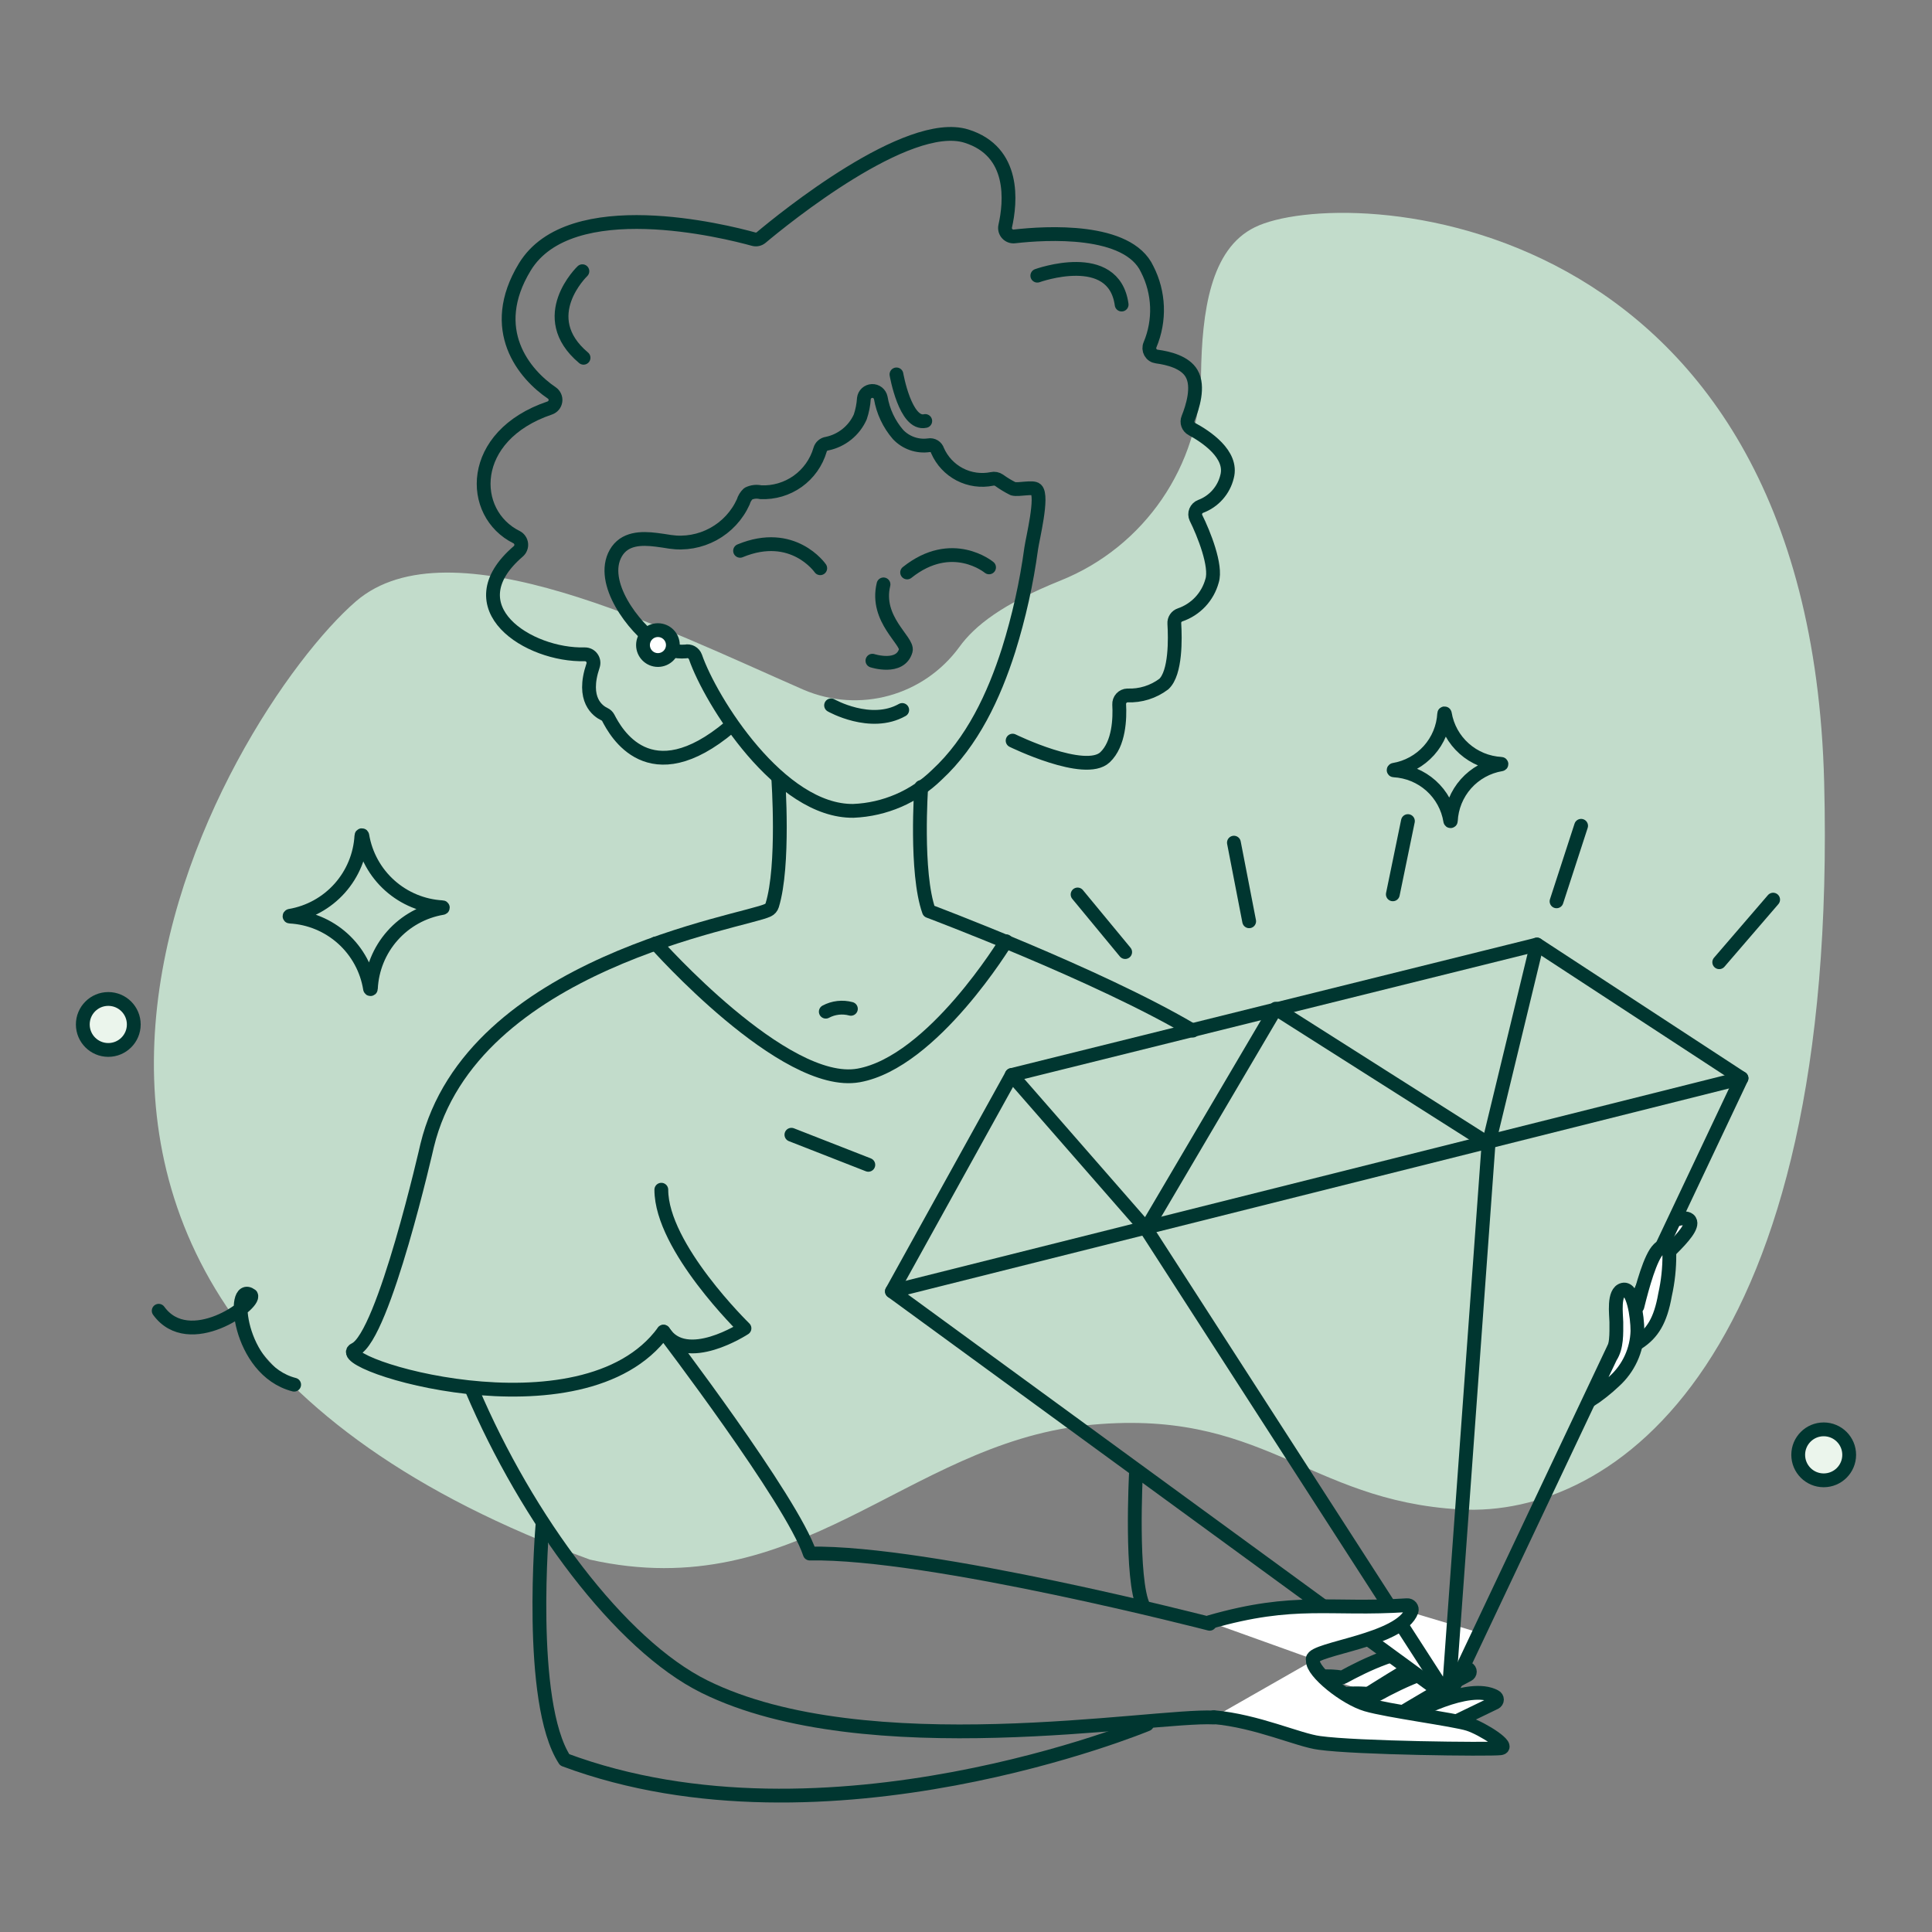 <svg xmlns="http://www.w3.org/2000/svg" fill="none" viewBox="0 0 140 140" height="140" width="140">
<rect x="0" y="0" width="140" height="140" fill="#808080" stroke="none"/>
<path fill="#C2DCCB" d="M90.924 16.471C87.721 18.039 87.093 22.556 87.03 27.198C86.968 33.722 82.948 39.619 76.856 42.066C72.648 43.76 70.638 45.328 69.508 46.896C66.933 50.409 62.285 51.727 58.203 49.97C48.154 45.579 32.579 37.737 25.796 43.571C16.438 51.664 -9.249 94.072 42.753 113.017C57.889 116.404 65.614 104.736 78.615 103.293C91.552 101.913 94.63 108.751 105.809 109.378C116.988 110.006 133.254 98.588 132.186 56.683C131.119 14.777 97.267 13.334 90.924 16.471Z"></path>
<path stroke-linejoin="round" stroke-linecap="round" stroke="#003630" d="M21.315 100.339C17.219 99.29 16.717 92.767 18.196 93.867C18.553 94.497 13.698 98.012 11.5 94.983"></path>
<path stroke-linejoin="round" stroke-linecap="round" stroke="#003630" d="M21.006 66.419C22.425 66.495 23.776 67.056 24.833 68.007C25.89 68.959 26.589 70.243 26.814 71.647C26.814 71.686 26.876 71.686 26.876 71.647C26.942 70.227 27.493 68.871 28.436 67.807C29.378 66.742 30.657 66.032 32.059 65.794C32.099 65.794 32.099 65.744 32.059 65.744C30.646 65.667 29.302 65.111 28.247 64.168C27.192 63.225 26.49 61.95 26.256 60.554C26.256 60.546 26.253 60.537 26.247 60.531C26.24 60.525 26.232 60.521 26.223 60.521C26.214 60.521 26.205 60.525 26.199 60.531C26.193 60.537 26.189 60.546 26.189 60.554C26.113 61.967 25.558 63.312 24.616 64.368C23.674 65.424 22.401 66.127 21.006 66.363C20.972 66.374 20.972 66.419 21.006 66.419Z"></path>
<path stroke-linejoin="round" stroke-linecap="round" stroke="#003630" d="M101.006 55.823C102.005 55.877 102.955 56.27 103.698 56.936C104.441 57.602 104.933 58.502 105.091 59.485C105.091 59.512 105.134 59.512 105.134 59.485C105.181 58.49 105.568 57.541 106.231 56.795C106.894 56.05 107.793 55.552 108.78 55.386C108.807 55.386 108.807 55.351 108.78 55.351C107.786 55.297 106.84 54.908 106.098 54.247C105.357 53.587 104.863 52.694 104.699 51.717C104.699 51.711 104.696 51.705 104.692 51.7C104.687 51.696 104.681 51.693 104.675 51.693C104.669 51.693 104.663 51.696 104.658 51.7C104.654 51.705 104.651 51.711 104.651 51.717C104.598 52.706 104.207 53.648 103.545 54.387C102.882 55.126 101.987 55.619 101.006 55.784C100.982 55.792 100.982 55.823 101.006 55.823Z"></path>
<path stroke-linejoin="round" stroke-linecap="round" stroke="#003630" fill="#EBF5EC" d="M132.152 107.27C133.172 107.27 133.999 106.443 133.999 105.423C133.999 104.403 133.172 103.576 132.152 103.576C131.132 103.576 130.305 104.403 130.305 105.423C130.305 106.443 131.132 107.27 132.152 107.27Z"></path>
<path stroke-linejoin="round" stroke-linecap="round" stroke="#003630" fill="#EBF5EC" d="M7.847 76.083C8.867 76.083 9.694 75.256 9.694 74.236C9.694 73.216 8.867 72.389 7.847 72.389C6.827 72.389 6 73.216 6 74.236C6 75.256 6.827 76.083 7.847 76.083Z"></path>
<path stroke-linejoin="round" stroke-linecap="round" stroke="#003630" d="M47.574 39.117C46.458 38.977 45.247 38.994 44.622 40.082C43.411 42.213 45.939 45.489 47.602 46.599C48.193 47.055 48.934 47.272 49.678 47.207C49.824 47.175 49.977 47.197 50.108 47.269C50.239 47.34 50.34 47.457 50.392 47.598C51.508 50.817 56.53 58.83 61.842 58.758C64.109 58.665 66.261 57.737 67.885 56.152C70.468 53.769 72.031 50.41 73.085 47.112C73.838 44.704 74.387 42.236 74.726 39.736C74.821 39.044 75.596 35.947 75.088 35.473C74.843 35.244 73.838 35.523 73.415 35.417C73.06 35.24 72.72 35.035 72.399 34.803C72.325 34.752 72.241 34.716 72.153 34.699C72.065 34.681 71.974 34.683 71.886 34.703C71.092 34.865 70.266 34.749 69.547 34.376C68.828 34.002 68.259 33.392 67.935 32.649C67.895 32.519 67.809 32.408 67.693 32.337C67.576 32.267 67.439 32.24 67.305 32.264C66.897 32.322 66.482 32.281 66.094 32.145C65.705 32.01 65.355 31.782 65.073 31.483C64.422 30.728 63.99 29.809 63.823 28.827V28.827C63.793 28.683 63.713 28.554 63.598 28.463C63.482 28.372 63.337 28.326 63.19 28.332C63.043 28.338 62.903 28.396 62.795 28.496C62.687 28.596 62.618 28.731 62.601 28.877C62.572 29.331 62.484 29.78 62.338 30.211C62.12 30.7 61.788 31.131 61.371 31.467C60.954 31.804 60.463 32.037 59.939 32.147C59.819 32.162 59.705 32.212 59.614 32.292C59.523 32.371 59.457 32.476 59.426 32.593C59.157 33.514 58.587 34.318 57.807 34.876C57.027 35.433 56.082 35.712 55.124 35.668C54.821 35.599 54.503 35.636 54.225 35.774C54.053 35.934 53.927 36.139 53.862 36.365C53.412 37.36 52.65 38.181 51.691 38.703C50.733 39.226 49.63 39.422 48.55 39.261C48.255 39.217 47.92 39.156 47.574 39.117Z"></path>
<path stroke-linejoin="round" stroke-linecap="round" stroke="#003630" d="M64.022 42.347C63.403 44.897 65.83 46.443 65.635 47.141C65.239 48.535 63.219 47.877 63.219 47.877"></path>
<path stroke-linejoin="round" stroke-linecap="round" stroke="#003630" d="M59.437 41.176C59.437 41.176 57.468 38.324 53.629 39.914"></path>
<path stroke-linejoin="round" stroke-linecap="round" stroke="#003630" d="M71.671 41.114C71.671 41.114 68.993 38.882 65.734 41.482"></path>
<path stroke-linejoin="round" stroke-linecap="round" stroke="#003630" d="M66.755 57.028C66.755 57.028 66.32 63.244 67.313 66.023C67.313 66.023 79.617 70.643 86.43 74.683"></path>
<path stroke-linejoin="round" stroke-linecap="round" stroke="#003630" d="M34.199 100.702C38.189 110.093 44.929 119.199 51.056 122.224C62.774 128.01 83.531 124.232 87.951 124.456"></path>
<path stroke-linejoin="round" stroke-linecap="round" stroke="#003630" d="M56.397 56.431C56.397 56.431 56.843 62.725 55.956 65.599C55.933 65.675 55.894 65.745 55.842 65.805C55.79 65.866 55.726 65.915 55.655 65.95C54.037 66.781 34.172 69.733 30.953 83.008C30.953 83.008 27.822 96.818 25.73 97.783C23.637 98.749 42.207 104.535 48.077 96.5C48.077 96.5 57.401 108.715 58.679 112.576C67.362 112.414 87.656 117.665 87.656 117.665"></path>
<path stroke-linejoin="round" stroke-linecap="round" stroke="#003630" d="M52.9 52.664C47.041 57.592 44.597 53.016 44.078 52.017C44.018 51.902 43.922 51.81 43.804 51.755C43.341 51.537 42.13 50.723 42.973 48.234C43.005 48.14 43.014 48.04 43 47.942C42.985 47.844 42.947 47.751 42.889 47.671C42.831 47.59 42.755 47.525 42.667 47.48C42.578 47.436 42.48 47.413 42.381 47.414C38.275 47.525 32.834 44.016 37.549 39.959C37.628 39.893 37.689 39.809 37.727 39.713C37.766 39.618 37.78 39.515 37.769 39.413C37.758 39.311 37.722 39.213 37.664 39.129C37.606 39.044 37.529 38.974 37.438 38.927C33.961 37.214 33.883 31.578 39.837 29.564C39.945 29.527 40.041 29.461 40.114 29.373C40.186 29.286 40.233 29.179 40.249 29.066C40.265 28.953 40.248 28.838 40.202 28.734C40.156 28.629 40.082 28.54 39.988 28.475C38.007 27.136 35.261 23.9 38.029 19.347C41.321 13.934 52.587 16.769 54.601 17.327C54.697 17.355 54.798 17.36 54.895 17.339C54.993 17.319 55.084 17.274 55.159 17.21C56.761 15.865 65.761 8.544 70.024 9.861C73.607 10.977 73.227 14.676 72.842 16.384C72.82 16.48 72.821 16.579 72.846 16.675C72.87 16.77 72.917 16.858 72.983 16.931C73.049 17.005 73.131 17.061 73.223 17.096C73.315 17.131 73.414 17.143 73.512 17.131C75.811 16.869 81.742 16.512 83.131 19.509C83.562 20.35 83.803 21.275 83.839 22.22C83.874 23.164 83.704 24.105 83.338 24.977C83.299 25.064 83.281 25.16 83.285 25.256C83.29 25.352 83.317 25.445 83.364 25.529C83.411 25.612 83.478 25.684 83.557 25.737C83.637 25.791 83.728 25.824 83.823 25.836C84.677 25.948 85.877 26.249 86.346 27.064C86.904 28.007 86.412 29.525 86.094 30.317C86.036 30.458 86.033 30.615 86.084 30.758C86.136 30.902 86.239 31.021 86.373 31.092C87.35 31.617 89.347 32.917 88.918 34.535C88.8 35.024 88.564 35.477 88.23 35.853C87.896 36.23 87.475 36.519 87.004 36.695C86.925 36.724 86.853 36.77 86.793 36.829C86.733 36.888 86.685 36.958 86.653 37.036C86.621 37.114 86.605 37.198 86.607 37.282C86.609 37.367 86.628 37.45 86.664 37.526C87.222 38.642 88.176 41.013 87.83 42.09C87.674 42.659 87.382 43.182 86.979 43.612C86.575 44.042 86.072 44.366 85.514 44.557C85.385 44.6 85.274 44.685 85.198 44.798C85.122 44.911 85.086 45.046 85.096 45.182C85.162 46.264 85.207 48.759 84.337 49.568C83.58 50.141 82.647 50.433 81.698 50.394C81.615 50.396 81.534 50.415 81.459 50.45C81.385 50.484 81.317 50.533 81.262 50.594C81.206 50.655 81.163 50.727 81.136 50.804C81.108 50.882 81.096 50.964 81.1 51.046C81.156 52.045 81.1 53.903 80.074 54.874C78.628 56.241 73.378 53.669 73.378 53.669"></path>
<path stroke-linejoin="round" stroke-linecap="round" stroke="#003630" d="M60.223 51.113C60.223 51.113 63.085 52.742 65.378 51.448"></path>
<path stroke-linejoin="round" stroke-linecap="round" stroke="#003630" d="M42.202 19.653C42.202 19.653 38.748 22.951 42.286 25.925"></path>
<path stroke-linejoin="round" stroke-linecap="round" stroke="#003630" d="M64.961 27.131C64.961 27.131 65.602 30.83 67.047 30.507"></path>
<path stroke-linejoin="round" stroke-linecap="round" stroke="#003630" d="M75.168 19.977C75.168 19.977 80.714 17.968 81.278 22.07"></path>
<path stroke-linejoin="round" stroke-linecap="round" stroke="#003630" fill="white" d="M47.676 47.827C48.274 47.827 48.759 47.342 48.759 46.744C48.759 46.146 48.274 45.662 47.676 45.662C47.078 45.662 46.594 46.146 46.594 46.744C46.594 47.342 47.078 47.827 47.676 47.827Z"></path>
<path stroke-linejoin="round" stroke-linecap="round" stroke="#003630" d="M39.312 110.483C39.312 110.483 38.197 123.345 40.919 127.524C59.891 134.6 83.12 124.952 83.12 124.952"></path>
<path stroke-linejoin="round" stroke-linecap="round" stroke="#003630" d="M59.84 73.31C60.398 73.012 61.048 72.938 61.659 73.103"></path>
<path stroke-linecap="round" stroke="#003630" d="M82.314 106.789C82.314 106.789 81.912 114.506 82.872 116.431"></path>
<path stroke-linejoin="round" stroke-linecap="round" stroke="#003630" d="M47.922 86.211C47.922 90.39 53.948 96.255 53.948 96.255C53.948 96.255 49.691 99.045 48.084 96.495"></path>
<path stroke-linejoin="round" stroke-linecap="round" stroke="#003630" d="M47.508 68.366C47.508 68.366 56.832 78.895 62.217 77.93C67.601 76.965 72.908 68.205 72.908 68.205"></path>
<path fill="white" d="M105.263 124.868C105.263 124.868 106.964 124.037 108.337 123.379C108.378 123.358 108.413 123.327 108.437 123.288C108.462 123.249 108.475 123.204 108.475 123.158C108.475 123.112 108.462 123.067 108.437 123.028C108.413 122.989 108.378 122.958 108.337 122.938C106.418 121.883 102.199 124.277 102.199 124.277"></path>
<path stroke-linecap="round" stroke="#003630" d="M105.263 124.868C105.263 124.868 106.964 124.037 108.337 123.379C108.378 123.358 108.413 123.327 108.437 123.288C108.462 123.249 108.475 123.204 108.475 123.158C108.475 123.112 108.462 123.067 108.437 123.028C108.413 122.989 108.378 122.958 108.337 122.938C106.418 121.883 102.199 124.277 102.199 124.277"></path>
<path fill="white" d="M99.277 122.664C99.277 122.664 101.939 120.962 103.406 120.203C103.444 120.184 103.475 120.155 103.497 120.119C103.519 120.083 103.531 120.042 103.531 120C103.531 119.958 103.519 119.916 103.497 119.88C103.475 119.844 103.444 119.815 103.406 119.796C101.967 119.149 98.825 120.706 97.335 121.526C97.307 121.544 97.274 121.553 97.241 121.554C96.752 121.474 96.256 121.451 95.762 121.487"></path>
<path stroke-linecap="round" stroke="#003630" d="M99.277 122.664C99.277 122.664 101.939 120.962 103.406 120.203C103.444 120.184 103.475 120.155 103.497 120.119C103.519 120.083 103.531 120.042 103.531 120C103.531 119.958 103.519 119.916 103.497 119.88C103.475 119.844 103.444 119.815 103.406 119.796C101.967 119.149 98.825 120.706 97.335 121.526C97.307 121.544 97.274 121.553 97.241 121.554C96.752 121.474 96.256 121.451 95.762 121.487"></path>
<path fill="white" d="M101.742 124.009C101.742 124.009 104.789 122.173 106.374 121.359C106.415 121.338 106.45 121.307 106.474 121.268C106.498 121.229 106.511 121.184 106.511 121.138C106.511 121.092 106.498 121.047 106.474 121.008C106.45 120.969 106.415 120.938 106.374 120.918C104.828 120.22 101.43 121.894 99.823 122.782C99.791 122.798 99.758 122.81 99.722 122.815C98.96 122.697 98.186 122.675 97.418 122.748"></path>
<path stroke-linecap="round" stroke="#003630" d="M101.742 124.009C101.742 124.009 104.789 122.173 106.374 121.359C106.415 121.338 106.45 121.307 106.474 121.268C106.498 121.229 106.511 121.184 106.511 121.138C106.511 121.092 106.498 121.047 106.474 121.008C106.45 120.969 106.415 120.938 106.374 120.918C104.828 120.22 101.43 121.894 99.823 122.782C99.791 122.798 99.758 122.81 99.722 122.815C98.96 122.697 98.186 122.675 97.418 122.748"></path>
<path fill="white" d="M87.961 124.433C91.097 124.712 94.099 126.107 95.606 126.297C98.295 126.676 107.915 126.782 108.713 126.688C109.511 126.593 107.452 125.27 106.414 124.935C105.376 124.601 100.544 123.976 99.004 123.518C97.464 123.061 95.098 121.163 95.137 120.337"></path>
<path stroke-linecap="round" stroke="#003630" d="M87.961 124.433C91.097 124.712 94.099 126.107 95.606 126.297C98.295 126.676 107.915 126.782 108.713 126.688C109.511 126.593 107.452 125.27 106.414 124.935C105.376 124.601 100.544 123.976 99.004 123.518C97.464 123.061 95.098 121.163 95.137 120.337"></path>
<path fill="white" d="M99.441 119.21L104.954 123.021L107.237 118.323L102.655 116.956L99.441 119.21Z"></path>
<path fill="white" d="M121.074 90.563C121.984 89.665 122.692 88.844 122.452 88.46C122.436 88.429 122.414 88.402 122.386 88.381C122.207 88.236 121.867 88.264 121.437 88.381"></path>
<path stroke-linecap="round" stroke="#003630" d="M121.074 90.563C121.984 89.665 122.692 88.844 122.452 88.46C122.436 88.429 122.414 88.402 122.386 88.381C122.207 88.236 121.867 88.264 121.437 88.381"></path>
<path stroke-linejoin="round" stroke-linecap="round" stroke="#003630" d="M73.315 77.897L111.376 68.444L126.196 78.131L104.959 123.021L93.185 114.423L64.633 93.576L73.315 77.897Z"></path>
<path stroke-linejoin="round" stroke-linecap="round" stroke="#003630" d="M73.309 77.897L83.051 89.051L92.448 73.092L107.876 82.885L111.369 68.444"></path>
<path stroke-linejoin="round" stroke-linecap="round" stroke="#003630" d="M64.633 93.576L126.196 78.131"></path>
<path stroke-linejoin="round" stroke-linecap="round" stroke="#003630" d="M83.055 89.051L104.956 123.021L107.88 82.679"></path>
<path stroke-linejoin="round" stroke-linecap="round" stroke="#003630" d="M124.582 69.727L128.488 65.191"></path>
<path stroke-linejoin="round" stroke-linecap="round" stroke="#003630" d="M112.793 65.314L114.573 59.84"></path>
<path stroke-linejoin="round" stroke-linecap="round" stroke="#003630" d="M100.93 64.806L102.023 59.499"></path>
<path stroke-linejoin="round" stroke-linecap="round" stroke="#003630" d="M62.922 84.408L57.348 82.227"></path>
<path stroke-linejoin="round" stroke-linecap="round" stroke="#003630" d="M81.534 68.991L78.086 64.817"></path>
<path stroke-linejoin="round" stroke-linecap="round" stroke="#003630" d="M89.414 61.062L90.519 66.759"></path>
<path fill="white" d="M118.652 94.67C119.021 93.18 119.595 91.099 120.187 90.518C120.277 90.416 120.396 90.343 120.527 90.306C120.615 90.273 120.713 90.273 120.801 90.306C120.837 90.329 120.868 90.36 120.892 90.397C120.915 90.434 120.929 90.475 120.934 90.518C120.934 90.602 120.934 90.82 120.968 90.909C120.974 91.89 120.869 92.869 120.655 93.827C120.326 95.697 119.74 96.617 118.719 97.287"></path>
<path stroke-linecap="round" stroke="#003630" d="M118.652 94.67C119.021 93.18 119.595 91.099 120.187 90.518C120.277 90.416 120.396 90.343 120.527 90.306C120.615 90.273 120.713 90.273 120.801 90.306C120.837 90.329 120.868 90.36 120.892 90.397C120.915 90.434 120.929 90.475 120.934 90.518C120.934 90.602 120.934 90.82 120.968 90.909C120.974 91.89 120.869 92.869 120.655 93.827C120.326 95.697 119.74 96.617 118.719 97.287"></path>
<path stroke-linecap="round" stroke="#003630" fill="white" d="M118.655 96.45C118.655 95.401 118.348 93.286 117.617 93.454C116.886 93.621 117.12 95.261 117.126 95.797C117.126 96.623 117.176 97.616 116.702 98.336L115.195 101.5C115.831 101.083 116.429 100.611 116.981 100.088C117.491 99.626 117.902 99.065 118.19 98.44C118.477 97.815 118.636 97.138 118.655 96.45V96.45Z"></path>
<path fill="white" d="M95.124 120.22C95.163 119.445 101.513 118.892 102.289 116.733C102.305 116.683 102.308 116.63 102.299 116.579C102.289 116.527 102.267 116.479 102.235 116.439C102.202 116.398 102.16 116.366 102.112 116.345C102.064 116.324 102.012 116.316 101.96 116.32C96.319 116.694 93.88 115.762 87.664 117.542"></path>
<path stroke-linecap="round" stroke="#003630" d="M95.124 120.22C95.163 119.445 101.513 118.892 102.289 116.733C102.305 116.683 102.308 116.63 102.299 116.579C102.289 116.527 102.267 116.479 102.235 116.439C102.202 116.398 102.16 116.366 102.112 116.345C102.064 116.324 102.012 116.316 101.96 116.32C96.319 116.694 93.88 115.762 87.664 117.542"></path>
</svg>
